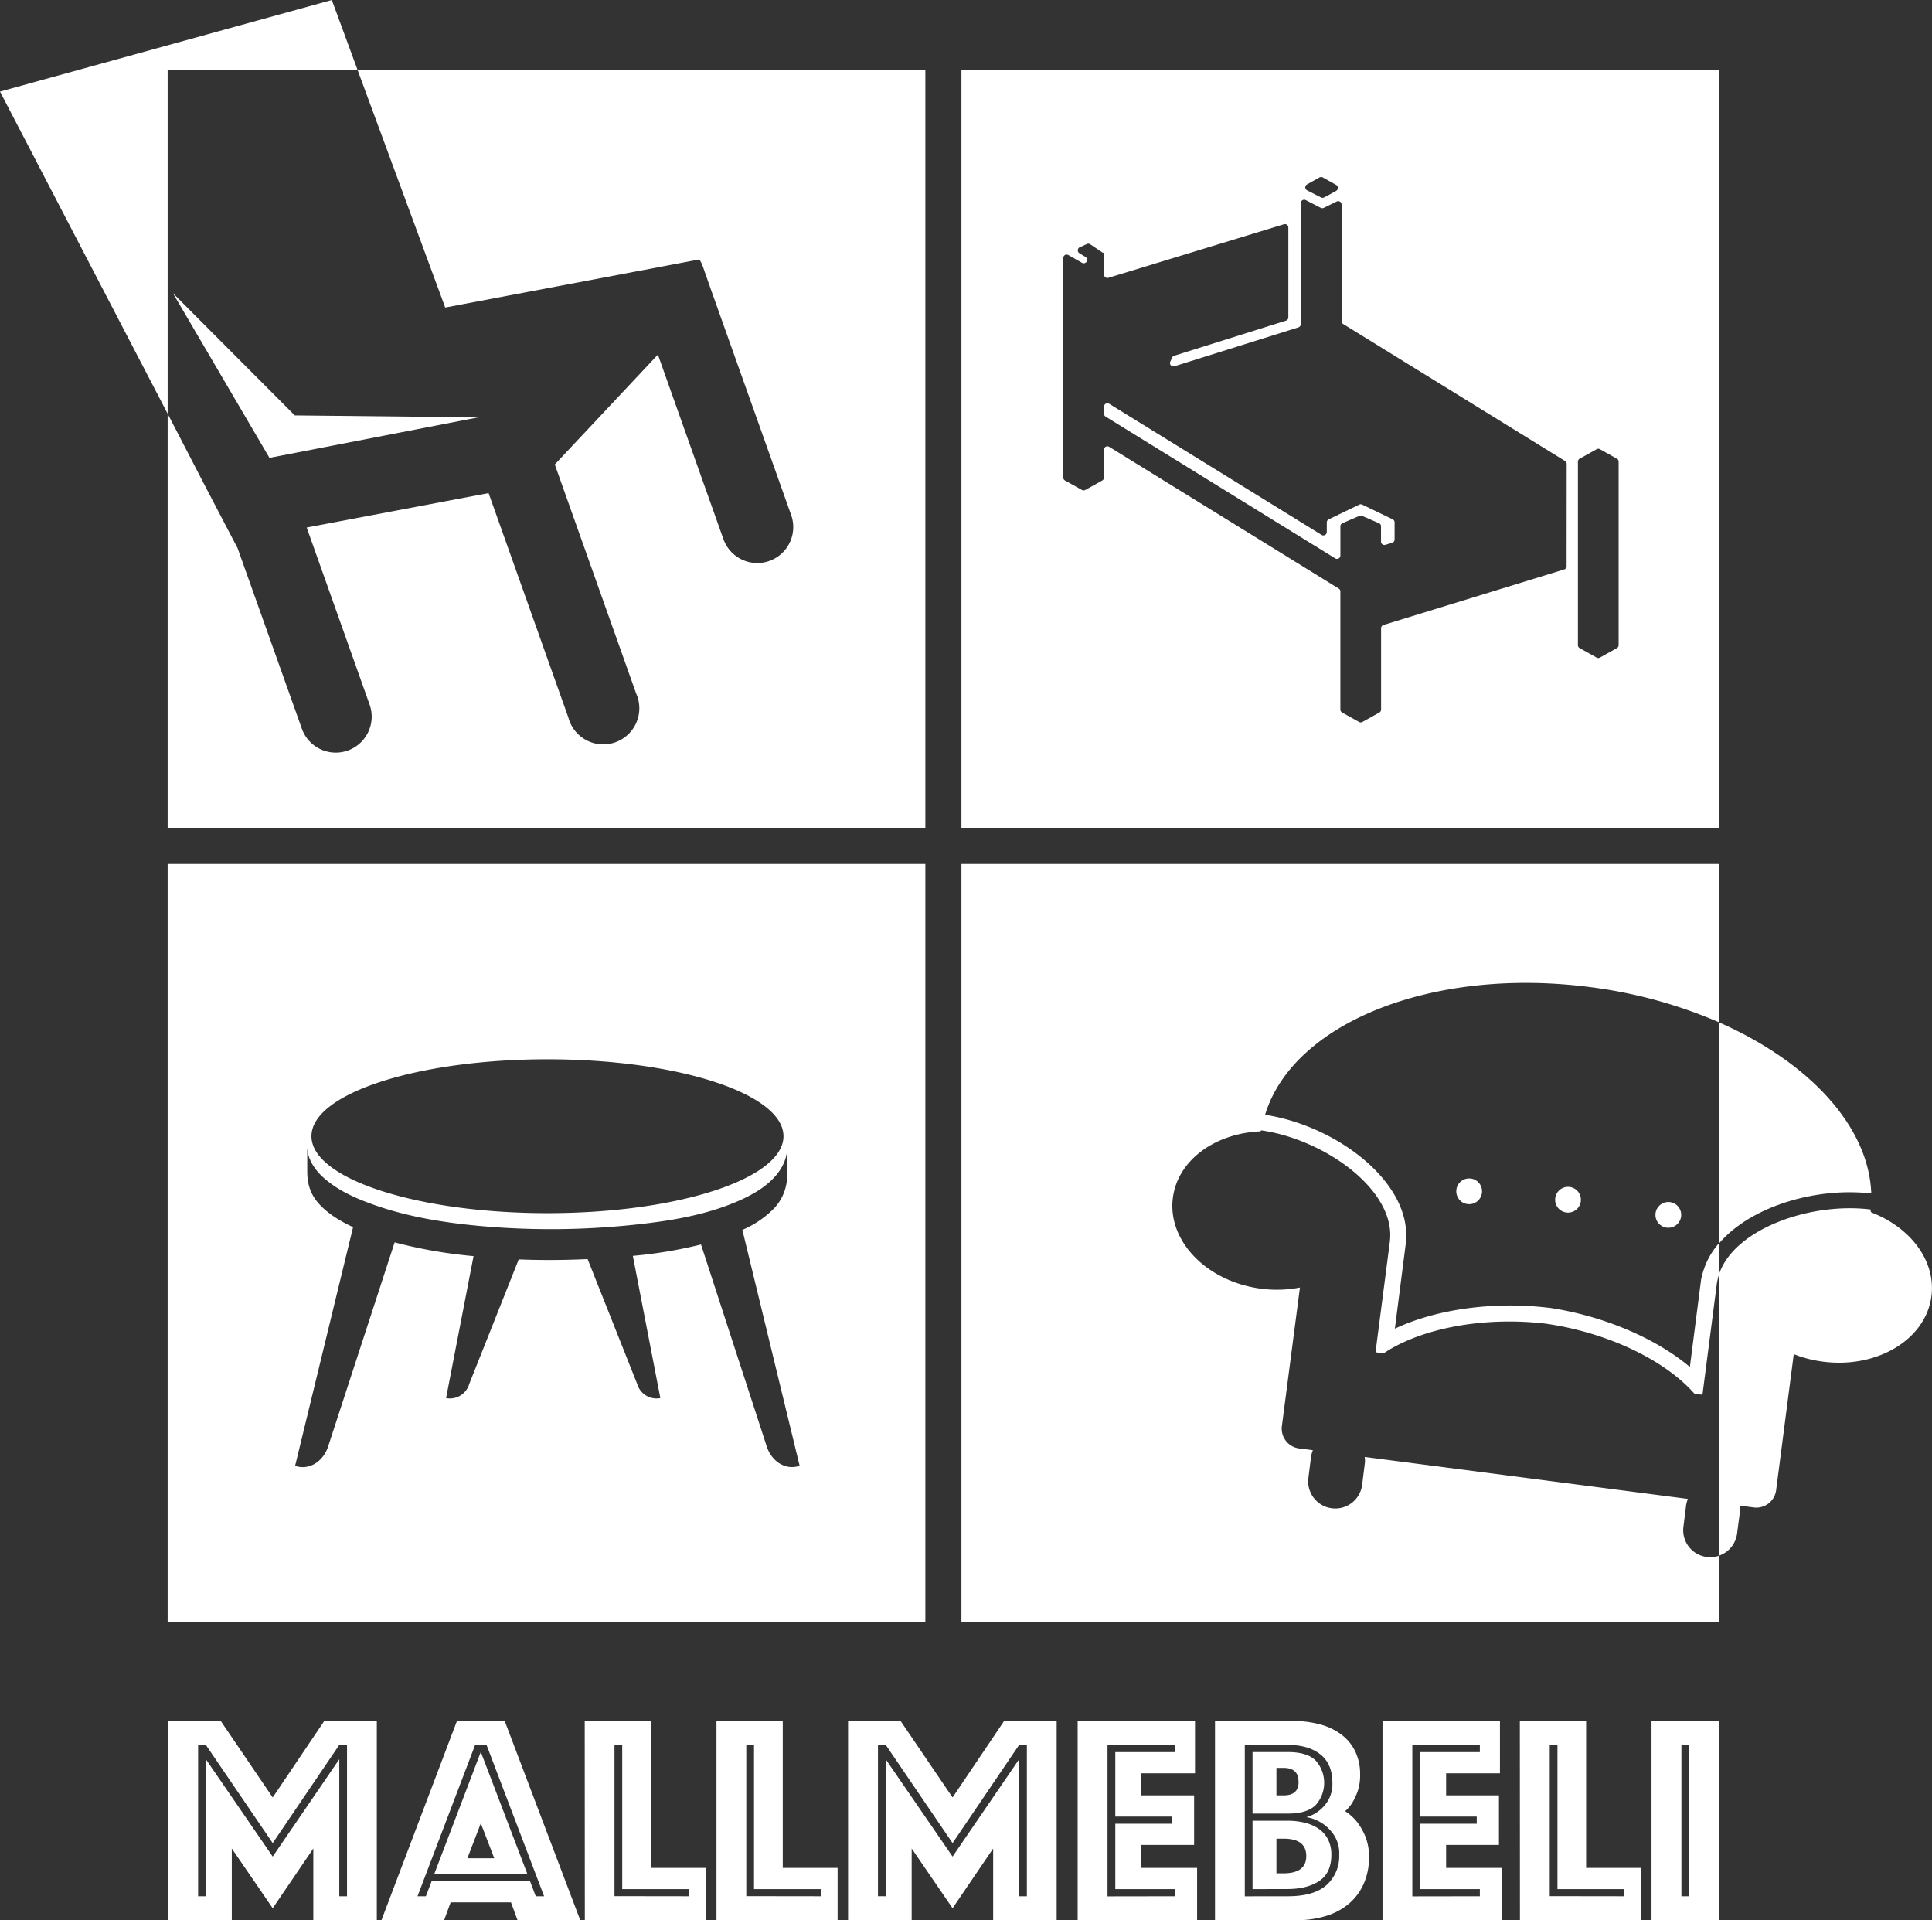 <svg xmlns="http://www.w3.org/2000/svg" viewBox="0 0 749.64 744.92"><rect x="0" y="0" width="749.64" height="744.92" fill="#333333" stroke="none"/><defs><style>.cls-1{fill:#fff}</style></defs><g id="Слой_2" data-name="Слой 2"><g id="LOGO_WHITE" data-name="LOGO WHITE"><path class="cls-1" d="M65.27 667.64h20.39l20.16 29.66 20-29.66h20.39v77.28h-24.64v-27.81l-15.75 23.17-15.88-23.17v27.81H65.27zm14.6 68v-53.17l25.95 37.77 25.83-37.77v53.18h3v-58.74h-3L105.82 715l-25.95-38.09h-3v58.74zM177.3 667.64h18.53l29.31 77.28h-24.33l-2.54-6.92h-23.41l-2.55 6.95H148zm-12.05 68l2.2-5.79h38.23l2.2 5.79h3.24l-22.35-58.74h-4.41L162 735.65zm21.31-56l18.08 47.39h-36.15zm5.22 41.25l-5.22-13.56-5.21 13.56zM226.88 667.64h25.72v57h21.32v20.28h-47zm40.55 68v-2.78h-26v-56h-3v58.74zM278 667.64h25.72v57H325v20.28h-47zm40.55 68v-2.78h-25.98v-56h-3v58.74zM329.06 667.64h20.39l20.16 29.66 20-29.66H410v77.28h-24.64v-27.81l-15.75 23.17-15.87-23.17v27.81h-24.68zm14.6 68v-53.17l25.95 37.77 25.83-37.77v53.18h3v-58.74h-3L369.61 715l-25.95-38.12h-3v58.74zM418.15 667.64h45.53v20.28h-20.85v8.57h20.5v19.23h-20.5v8.92h21.66v20.28h-46.34zm37.77 68v-2.78h-23.17V707.5h22v-2.78h-22v-25h23.17v-2.78h-26.19v58.74zM471.44 667.64h30.24a39.58 39.58 0 0110.6 1.34 24 24 0 018.22 3.94 18 18 0 015.33 6.48 20.3 20.3 0 011.91 9.1 18.89 18.89 0 01-.92 6.31 25 25 0 01-2 4.35 14.53 14.53 0 01-2.9 3.47 19.53 19.53 0 014.64 4.17 25 25 0 013.18 5.56 20.69 20.69 0 011.45 8.23 25 25 0 01-2 10.08 21.46 21.46 0 01-5.62 7.7 24.76 24.76 0 01-8.92 4.87 38.57 38.57 0 01-11.65 1.68h-31.56zm28.27 68q10.19 0 15.06-4.4a15 15 0 004.86-11.7 12.81 12.81 0 00-2-7.59 15.81 15.81 0 00-10.72-7 14.34 14.34 0 008.52-6.66 12.82 12.82 0 001.56-6.66q0-7.3-4.63-11t-12.63-3.71H483v58.74zM486 703.56v-23.87h13.67q7.53 0 10.83 3.3a12.95 12.95 0 010 17.27q-3.3 3.3-10.83 3.3zm0 29.31v-26.53h13.55a27.94 27.94 0 016.66.75 16.78 16.78 0 015.39 2.32 11 11 0 013.65 4.11 12.83 12.83 0 011.33 6q0 7.07-4.69 10.19t-12.34 3.13zm17.84-41.71q0-5.32-5.79-5.33h-2.78v10.66h2.78c3.95 0 5.83-1.77 5.83-5.33zm-5.79 35.57q8.81 0 8.8-6.72t-8.8-6.72h-2.78v13.44zM536.43 667.64H582v20.28h-20.89v8.57h20.5v19.23h-20.5v8.92h21.66v20.28h-46.34zm37.77 68v-2.78H551V707.5h22v-2.78h-22v-25h23.2v-2.78H548v58.74zM589.72 667.64h25.72v57h21.32v20.28h-47zm40.55 68v-2.78h-25.95v-56h-3v58.74zM640.81 667.64H667v77.28h-26.19zm14.6 68v-58.73h-3v58.74zM65.05 335.15v294h294v-294zm147.36 75.79c50.59 0 91.59 13.36 91.59 29.84s-41 29.85-91.57 29.85-91.58-13.36-91.58-29.85 40.98-29.84 91.56-29.84zm85.08 150.15L272 482.79a173.21 173.21 0 01-26.45 4.41l10.68 55.18a7.81 7.81 0 01-9-5.51L228 488.45c-8.9.41-17.83.48-26.73.12l-19.19 48.3a7.8 7.8 0 01-9 5.51l10.66-55.07-2.53-.25a185.24 185.24 0 01-28.08-5.1l-25.79 79.13c-2 6.1-7.56 9.38-12.83 7.56L137 476.06c-.28-.13-.56-.25-.83-.39-4.68-2.27-9.33-5.1-12.76-9.07-3-3.53-4.13-7.3-4.19-11.89v-8.44-1.75 1.34c0-1.16.1.62.17 1a13.41 13.41 0 00.41 1.66 16.11 16.11 0 001.26 2.89 21.91 21.91 0 004.72 5.66c4.68 4.15 10.49 7 16.28 9.21 14.84 5.75 31 8.24 46.78 9.55a306.48 306.48 0 0055.77-.55c14.55-1.46 29.71-3.8 43.11-9.93 4.66-2.14 9.24-4.84 12.73-8.64a20.44 20.44 0 003.58-5.3 16.9 16.9 0 001.07-3.17c.11-.49.2-1 .27-1.48s.12-2.25.11-.53c0-2.29.06-1.74.08 0v8.44c-.06 5.47-1.45 10.07-5.24 14.13a38.55 38.55 0 01-12.27 8.33l22.21 91.48c-5.21 1.86-10.78-1.42-12.77-7.52zM540.4 201.47l-11.85-5.71a1.27 1.27 0 00-1.14 0l-11.85 5.71a1.31 1.31 0 00-.75 1.19v3.73a1.32 1.32 0 01-2 1.13l-82.44-50.89a1.32 1.32 0 00-2 1.13v2.73a1.33 1.33 0 00.63 1.13l89.09 55a1.32 1.32 0 002-1.13v-11.32a1.3 1.3 0 01.8-1.21l6.58-2.84a1.26 1.26 0 011 0l6.58 2.84a1.3 1.3 0 01.8 1.21v5.93a1.32 1.32 0 001.71 1.26l2.63-.8a1.33 1.33 0 00.93-1.27v-6.63a1.31 1.31 0 00-.72-1.19z"/><path class="cls-1" d="M373.05 27.15v294h294v-294zm134.09 44.38l4.84-2.7a1.32 1.32 0 011.28 0l5.19 2.9a1.32 1.32 0 010 2.31l-3.38 1.88-1.32.67a1.31 1.31 0 01-1.19 0l-5.38-2.74a1.32 1.32 0 01-.04-2.32zm100.72 148.11a1.33 1.33 0 01-.93 1.27l-70.12 21.55a1.33 1.33 0 00-.93 1.27v31.53a1.34 1.34 0 01-.68 1.16l-6.58 3.66a1.32 1.32 0 01-1.28 0l-6.58-3.66a1.34 1.34 0 01-.68-1.16v-45.8a1.33 1.33 0 00-.63-1.13l-89.09-55a1.32 1.32 0 00-2 1.13v10.79a1.34 1.34 0 01-.68 1.16l-6.58 3.67a1.32 1.32 0 01-1.28 0l-6.58-3.67a1.34 1.34 0 01-.68-1.16v-85.14a1.31 1.31 0 012-1.15l5.3 3a1.32 1.32 0 001.33-2.28l-2.3-1.4a1.32 1.32 0 01.11-2.38l2.75-1.24a1.3 1.3 0 011.28.11l4.93 3.32.41-.23v8.65a1.32 1.32 0 001.71 1.26L498.18 87a1.32 1.32 0 011.71 1.26v34.88a1.31 1.31 0 01-.93 1.26L455.61 138a1.31 1.31 0 00-.8.71l-.72 1.57a1.32 1.32 0 001.59 1.81L503.79 127a1.32 1.32 0 00.93-1.26V78.8a1.33 1.33 0 011.92-1.18l5.83 3a1.32 1.32 0 001.18 0l5-2.45a1.32 1.32 0 011.9 1.18v45.22a1.33 1.33 0 00.63 1.13l86.08 53.14a1.33 1.33 0 01.63 1.13zm20.19 30.64a1.31 1.31 0 01-.68 1.15l-6.58 3.67a1.27 1.27 0 01-1.28 0l-6.58-3.67a1.31 1.31 0 01-.68-1.15v-71.19a1.31 1.31 0 01.68-1.15l6.58-3.67a1.27 1.27 0 011.28 0l6.58 3.67a1.31 1.31 0 01.68 1.15zM138.75 27.15L128.75 0 0 35.52 65.05 160.5V27.15h73.7z"/><path class="cls-1" d="M138.75 27.15l34 92.15 73.11-13.82 3.72-.7 21.79-4.13a12.75 12.75 0 011.34 2.72l3.73 10.63.26.7 30.3 85.15a13.95 13.95 0 01-26.29 9.34l-25.44-71.62-40 42.62L246.82 269a14 14 0 11-26.29 9.35l-30.95-87.06L119 204.65l24.43 68.74a13.95 13.95 0 01-26.29 9.34l-24.99-70.18L90.8 210 84 197l-5.38-10.3-7.09-13.7-6.48-12.5v160.65h294v-294z"/><path class="cls-1" d="M185.61 161.9l-71.23-.75-47.29-47.42 37.47 63.89 81.05-15.72zM726.09 463c-.94-26.06-24.15-51-59-66.35v85.62c12.17-14.22 37.45-21.81 59-19.27z"/><path class="cls-1" d="M726.3 470.42a.72.72 0 01-.46-.75v-.46c-23.34-2.92-52.84 7.48-58.83 25.08v109.22a10.53 10.53 0 007-8.56l1.05-8.06a10.4 10.4 0 000-2.79l5.42.7a7.75 7.75 0 008.68-6.68l6.84-52.79a47.42 47.42 0 0011.34 2.91c21.06 2.74 39.9-8.62 42.07-25.37 1.79-13.63-8.04-26.61-23.11-32.45z"/><path class="cls-1" d="M616.9 382.92a184.42 184.42 0 0150.15 13.69v-61.46h-294v294h294v-25.64a10.47 10.47 0 01-13.85-11.27l1-8.06a10.37 10.37 0 01.73-2.69l-125.4-16.29a10 10 0 010 2.79l-1 8.06a10.51 10.51 0 01-20.85-2.71l1-8.06a10.5 10.5 0 01.74-2.69l-5.35-.69a7.74 7.74 0 01-6.68-8.68l7-53.74a47.11 47.11 0 01-15.1.45c-21.06-2.74-36.38-18.53-34.2-35.28 1.87-14.44 16.14-24.87 33.55-25.72a1 1 0 00.76-.42c24.87 3.57 52.45 23.41 49.87 43.24l-.22 1.74-5.33 41.09 3 .51.58-.37s1.45-.93 2.21-1.37c15-8.74 37.95-12.48 60.17-9.86 22.15 3.14 43.37 12.61 55.65 24.9.63.62 1.79 1.89 1.79 1.89l.46.51 3 .26 5.31-41.05.23-1.73a20.18 20.18 0 01.93-3.94v-12.1a29.46 29.46 0 00-6.83 13.47h-.08l-.22 1.72-.23 1.74-4 31.14c-13.41-11.31-33.93-19.93-54.81-23h-.4l-.4-.06c-21-2.39-43 .7-58.86 8.21l4-31.14.22-1.74.23-1.72h-.08c1.41-22.8-27.37-44.21-54.72-48.38 10.8-35.63 64.81-57.47 126.03-49.55z"/><circle class="cls-1" cx="570.05" cy="462.15" r="5"/><circle class="cls-1" cx="608.41" cy="465.42" r="5"/><circle class="cls-1" cx="647.33" cy="471.3" r="5"/></g></g></svg>